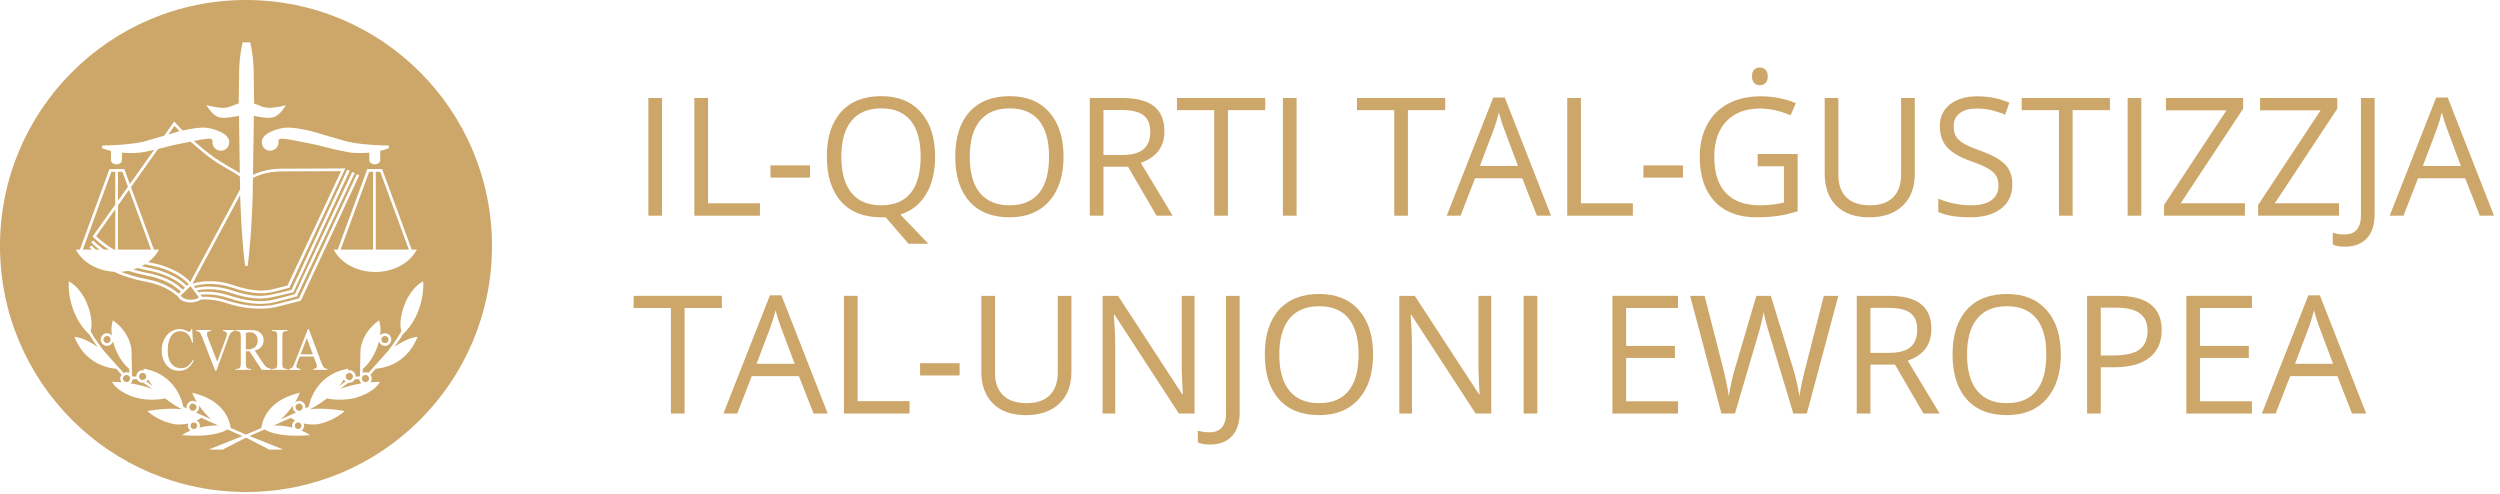 <svg width="395" height="78" viewBox="0 0 395 78" fill="none" xmlns="http://www.w3.org/2000/svg">
<path d="M59.373 39.435V27.141H60.079L64.597 39.435H59.373Z" fill="#CDA769"/>
<path d="M53.816 39.435H58.945V27.141H58.331L53.816 39.435Z" fill="#CDA769"/>
<path d="M41.68 21.619C41.687 21.611 41.694 21.602 41.702 21.594L41.668 21.645L41.68 21.619Z" fill="#CDA769"/>
<path d="M35.891 21.616L35.906 21.646L35.872 21.594C35.879 21.601 35.885 21.608 35.891 21.616Z" fill="#CDA769"/>
<path d="M27.566 19.886L26.595 21.252C27.305 21.045 27.969 20.85 28.369 20.727C27.991 20.344 27.722 20.058 27.566 19.886Z" fill="#CDA769"/>
<path d="M25.131 39.435H24.318L20.692 29.567L24.969 23.542C25.651 23.384 26.108 23.262 26.484 23.162L26.52 23.152L26.566 23.139C26.834 23.067 27.069 23.003 27.328 22.946C28.143 22.76 29.695 22.461 30.111 22.381C30.851 23.048 31.721 23.793 32.752 24.605C33.919 25.522 35.154 26.232 36.244 26.858C36.877 27.221 37.449 27.557 37.903 27.872C37.909 28.247 37.914 28.6 37.919 28.923C37.925 29.295 37.93 29.629 37.935 29.914L30.07 44.549C29.039 43.492 27.841 42.746 26.107 42.116C25.149 41.769 24.543 41.647 23.843 41.508L23.84 41.507C23.773 41.493 23.703 41.479 23.632 41.464L23.631 41.464L23.627 41.463C23.554 41.448 23.479 41.432 23.405 41.417C24.029 40.947 24.561 40.394 24.94 39.757L25.131 39.435Z" fill="#CDA769"/>
<path d="M18.639 32.459L20.391 29.991L23.862 39.436H18.639V32.459Z" fill="#CDA769"/>
<path d="M25.752 42.918C27.4 43.517 28.544 44.205 29.534 45.167L29.818 44.896C28.822 43.86 27.659 43.135 25.961 42.518C25.033 42.18 24.441 42.062 23.758 41.926L23.609 41.895C23.395 41.852 23.171 41.806 22.926 41.751C22.751 41.861 22.574 41.971 22.386 42.067C22.796 42.166 23.157 42.242 23.484 42.306L23.52 42.313C24.207 42.452 24.81 42.574 25.752 42.918Z" fill="#CDA769"/>
<path d="M21.076 42.588C22.008 42.865 22.646 42.994 23.219 43.109C23.92 43.248 24.524 43.37 25.485 43.717C27.17 44.331 28.134 45.059 28.909 45.761L29.224 45.461C28.282 44.55 27.187 43.893 25.605 43.318C24.676 42.979 24.085 42.861 23.402 42.725C22.934 42.632 22.425 42.529 21.753 42.347C21.531 42.438 21.307 42.517 21.076 42.588Z" fill="#CDA769"/>
<path d="M18.005 39.435H18.212V33.06L15.192 37.313C15.521 37.638 16.531 38.563 18.005 39.435Z" fill="#CDA769"/>
<path d="M14.448 38.792L14.136 39.083C14.156 39.104 14.29 39.241 14.496 39.436H13.082L17.596 27.142H18.212V32.321L14.64 37.354L14.758 37.481C14.815 37.542 15.693 38.47 17.175 39.437H16.425C15.358 38.66 14.726 38.004 14.715 37.992L14.403 38.283C14.443 38.326 14.915 38.814 15.706 39.437H15.142C14.73 39.079 14.478 38.822 14.45 38.794L14.448 38.792Z" fill="#CDA769"/>
<path d="M19.344 27.141H18.639V31.721L20.213 29.505L19.344 27.141Z" fill="#CDA769"/>
<path d="M23.135 43.526C23.819 43.663 24.41 43.782 25.339 44.12C26.939 44.702 27.857 45.391 28.597 46.059L28.245 46.395C27.526 45.814 26.642 45.174 25.261 44.671C24.302 44.323 23.696 44.202 22.994 44.063L22.992 44.063C22.203 43.905 21.307 43.725 19.653 43.159C19.537 43.119 19.427 43.072 19.317 43.027C19.251 42.998 19.184 42.971 19.116 42.944C19.514 42.918 19.906 42.869 20.288 42.792C21.628 43.225 22.424 43.385 23.135 43.526Z" fill="#CDA769"/>
<path d="M30.138 47.362C29.306 47.362 28.729 47.041 28.545 46.697L30.099 45.217L31.445 47.008C31.125 47.225 30.65 47.362 30.138 47.362Z" fill="#CDA769"/>
<path d="M36.818 45.045C40.093 46.144 41.723 45.917 42.337 45.829C42.429 45.817 42.5 45.808 42.559 45.805C42.833 45.79 44.388 45.386 45.428 45.102L53.884 27.037C52.429 27.045 46.394 27.073 44.646 27.081L44.17 27.083C42.153 27.159 40.778 27.683 39.963 28.112L39.919 30.988L39.918 31.01C39.908 31.41 39.767 36.995 39.145 42.011H38.721C38.078 36.831 37.952 31.046 37.951 30.988L37.948 30.793L30.405 44.831C31.137 44.589 33.572 43.958 36.818 45.045Z" fill="#CDA769"/>
<path d="M47.484 55.987H49.433L48.48 53.437L47.484 55.987Z" fill="#CDA769"/>
<path d="M40.305 54.823C40.03 55.085 39.623 55.213 39.082 55.213C39.066 55.213 39.046 55.213 39.023 55.213L38.986 55.212C38.946 55.21 38.901 55.208 38.849 55.208V52.597C39.124 52.528 39.342 52.497 39.504 52.497C39.87 52.497 40.163 52.619 40.384 52.865C40.605 53.113 40.716 53.432 40.716 53.827C40.716 54.23 40.579 54.563 40.305 54.823Z" fill="#CDA769"/>
<path d="M57.17 59.807C57.17 59.494 57.428 59.237 57.742 59.237C57.894 59.237 58.038 59.297 58.144 59.405C58.252 59.512 58.313 59.657 58.313 59.807C58.313 60.122 58.057 60.378 57.742 60.378C57.428 60.378 57.17 60.122 57.17 59.807Z" fill="#CDA769"/>
<path d="M16.508 53.245C16.617 53.14 16.76 53.079 16.911 53.079C17.063 53.079 17.208 53.14 17.315 53.245C17.423 53.353 17.483 53.497 17.483 53.649C17.483 53.965 17.226 54.221 16.911 54.221C16.76 54.221 16.617 54.161 16.508 54.053C16.401 53.946 16.34 53.801 16.34 53.649C16.34 53.497 16.401 53.353 16.508 53.245Z" fill="#CDA769"/>
<path d="M55.196 60.054C55.511 60.054 55.767 59.797 55.767 59.484C55.767 59.168 55.511 58.912 55.196 58.912C55.043 58.912 54.9 58.972 54.792 59.081C54.74 59.133 54.7 59.193 54.671 59.26C54.67 59.265 54.668 59.268 54.667 59.272C54.64 59.339 54.625 59.411 54.625 59.485C54.625 59.797 54.881 60.054 55.196 60.054Z" fill="#CDA769"/>
<path d="M46.858 63.932C46.965 63.826 47.108 63.767 47.262 63.767C47.576 63.767 47.832 64.024 47.832 64.337C47.832 64.568 47.692 64.767 47.492 64.857C47.487 64.859 47.481 64.862 47.475 64.865C47.409 64.892 47.338 64.908 47.262 64.908C46.947 64.908 46.691 64.651 46.691 64.338C46.691 64.185 46.75 64.041 46.858 63.932Z" fill="#CDA769"/>
<path d="M46.741 65.194C46.746 65.192 46.751 65.19 46.755 65.187C46.758 65.186 46.761 65.184 46.764 65.183C46.471 65.01 46.264 64.704 46.264 64.338C46.264 64.221 46.291 64.108 46.33 64C45.695 64.945 44.98 65.702 44.363 66.253C44.855 66.034 45.328 65.824 45.769 65.627L46.352 65.367C46.461 65.312 46.593 65.253 46.741 65.194Z" fill="#CDA769"/>
<path d="M53.594 61.005C53.858 60.671 54.104 60.317 54.322 59.938C54.393 60.071 54.49 60.18 54.609 60.268L53.594 61.005Z" fill="#CDA769"/>
<path d="M61.393 53.65C61.393 53.966 61.136 54.222 60.821 54.222C60.507 54.222 60.25 53.966 60.25 53.65C60.25 53.498 60.31 53.354 60.418 53.246C60.525 53.141 60.668 53.08 60.821 53.08C61.136 53.08 61.393 53.337 61.393 53.65Z" fill="#CDA769"/>
<path d="M31.084 66.443C31.379 66.606 31.586 66.908 31.586 67.266C31.586 67.371 31.557 67.467 31.526 67.563C32.331 67.358 33.324 67.208 34.491 67.218C33.55 66.802 32.614 66.385 31.785 66.015C31.555 66.182 31.321 66.325 31.084 66.443Z" fill="#CDA769"/>
<path d="M47.626 67.266C47.626 67.556 47.391 67.791 47.101 67.791C46.811 67.791 46.576 67.556 46.576 67.266C46.576 66.976 46.811 66.741 47.101 66.741C47.391 66.741 47.626 66.976 47.626 67.266Z" fill="#CDA769"/>
<path d="M30.634 66.741C30.342 66.741 30.107 66.977 30.107 67.266C30.107 67.555 30.342 67.791 30.634 67.791C30.922 67.791 31.158 67.555 31.158 67.266C31.158 66.977 30.922 66.741 30.634 66.741Z" fill="#CDA769"/>
<path d="M21.832 60.188C22.021 60.376 22.27 60.48 22.537 60.48C22.563 60.48 22.586 60.473 22.61 60.467C22.625 60.462 22.64 60.458 22.657 60.455L24.017 61.445C22.809 60.995 21.613 60.729 20.61 60.57C20.808 60.41 20.936 60.182 20.967 59.917H21.651C21.699 60.015 21.753 60.109 21.832 60.188Z" fill="#CDA769"/>
<path d="M46.65 66.444C46.412 66.325 46.177 66.182 45.948 66.015C45.12 66.385 44.184 66.802 43.243 67.218C44.409 67.207 45.403 67.36 46.208 67.563C46.177 67.469 46.148 67.372 46.148 67.266C46.147 66.908 46.355 66.606 46.65 66.444Z" fill="#CDA769"/>
<path d="M56.082 59.918C55.92 60.247 55.587 60.48 55.196 60.48L55.187 60.48C55.184 60.48 55.18 60.479 55.176 60.479C55.171 60.478 55.166 60.477 55.16 60.476C55.154 60.475 55.147 60.473 55.141 60.472L55.126 60.468C55.109 60.463 55.093 60.459 55.076 60.457L53.717 61.447C54.924 60.997 56.12 60.73 57.123 60.572C56.925 60.412 56.797 60.183 56.766 59.919L56.082 59.918Z" fill="#CDA769"/>
<path d="M24.139 61.007L23.123 60.268C23.242 60.18 23.341 60.071 23.41 59.938C23.629 60.317 23.876 60.672 24.139 61.007Z" fill="#CDA769"/>
<path d="M19.99 59.237C19.837 59.237 19.695 59.297 19.587 59.405C19.479 59.512 19.419 59.657 19.419 59.807C19.419 60.122 19.676 60.378 19.99 60.378C20.305 60.378 20.561 60.122 20.561 59.807C20.561 59.494 20.305 59.237 19.99 59.237Z" fill="#CDA769"/>
<path d="M23.108 59.484C23.108 59.797 22.85 60.054 22.537 60.054C22.384 60.054 22.241 59.995 22.133 59.885C22.026 59.777 21.966 59.634 21.966 59.483C21.966 59.331 22.026 59.185 22.133 59.08C22.241 58.971 22.384 58.911 22.537 58.911C22.689 58.911 22.833 58.971 22.941 59.08C22.993 59.132 23.033 59.193 23.061 59.259C23.062 59.261 23.063 59.263 23.064 59.266L23.066 59.273C23.093 59.339 23.108 59.411 23.108 59.484Z" fill="#CDA769"/>
<path d="M30.261 64.868C30.327 64.893 30.398 64.909 30.471 64.909C30.785 64.909 31.043 64.652 31.043 64.339C31.043 64.186 30.983 64.042 30.874 63.933C30.767 63.827 30.625 63.768 30.471 63.768C30.319 63.768 30.176 63.827 30.068 63.933C29.96 64.042 29.9 64.186 29.9 64.339C29.9 64.49 29.96 64.633 30.068 64.741C30.12 64.794 30.18 64.832 30.245 64.86C30.248 64.861 30.251 64.863 30.255 64.865L30.261 64.868Z" fill="#CDA769"/>
<path d="M31.376 65.365C31.269 65.311 31.138 65.253 30.993 65.195C30.984 65.19 30.977 65.187 30.968 65.184C31.262 65.009 31.468 64.705 31.468 64.339C31.468 64.222 31.44 64.11 31.402 64.003C32.037 64.946 32.752 65.704 33.367 66.254C32.943 66.064 32.532 65.881 32.144 65.708C31.876 65.588 31.619 65.474 31.376 65.365Z" fill="#CDA769"/>
<path fill-rule="evenodd" clip-rule="evenodd" d="M0 38.868C0 17.402 17.401 0 38.867 0C60.333 0 77.734 17.402 77.734 38.868C77.734 60.334 60.333 77.735 38.867 77.735C17.401 77.735 0 60.334 0 38.868ZM65.865 39.435H65.051L60.427 26.853L60.375 26.713H58.031L57.979 26.853L53.36 39.435H52.719L52.911 39.757C54.075 41.713 56.58 42.975 59.292 42.975C62.005 42.975 64.511 41.713 65.673 39.757L65.865 39.435ZM54.027 22.13C53.988 22.12 50.404 21.092 49.204 20.724C49.121 20.703 47.16 20.223 45.69 20.163C44.195 20.1 42.256 20.876 41.717 21.555L41.702 21.573L41.691 21.594L41.68 21.619C41.471 21.859 41.357 22.166 41.357 22.486C41.357 23.215 41.95 23.81 42.682 23.81C43.413 23.81 44.006 23.215 44.006 22.486V22.429L43.998 22.414C43.989 22.36 43.966 22.171 44.083 22.046C44.201 21.919 44.449 21.878 44.802 21.928C44.802 21.928 44.819 21.931 44.821 21.931H44.838C44.847 21.931 45.385 21.93 47.354 22.36L47.409 22.37L47.41 22.371C47.736 22.433 49.397 22.753 50.249 22.945C50.494 22.999 50.717 23.06 50.967 23.128L51.055 23.152L51.066 23.155C51.783 23.348 52.772 23.613 55.141 24.074C55.23 24.088 56.612 24.281 58.351 24.118V25.338H58.358C58.371 25.683 58.746 25.962 59.216 25.962C59.689 25.962 60.07 25.677 60.074 25.327H60.077V23.838C60.548 23.725 61.022 23.585 61.485 23.397L61.407 22.986C61.355 22.986 56.308 22.961 54.027 22.13ZM12.626 39.435H12.361V39.437H11.985L12.177 39.759C13.265 41.588 15.53 42.797 18.039 42.947C18.502 43.169 18.987 43.381 19.514 43.562C21.187 44.137 22.096 44.319 22.896 44.479L22.91 44.482C23.594 44.618 24.185 44.736 25.114 45.074C26.519 45.585 27.366 46.224 28.112 46.835C28.358 47.393 29.17 47.789 30.138 47.789C30.767 47.789 31.341 47.613 31.735 47.323C33.084 47.248 34.458 47.439 35.82 47.898C38.103 48.661 40.413 48.923 42.686 48.675L42.688 48.675C42.771 48.665 42.837 48.657 42.875 48.655C43.263 48.634 46.516 47.774 47.307 47.565L47.441 47.53L47.539 47.504L47.58 47.413L56.764 27.691L56.378 27.511L47.236 47.142C45.588 47.581 43.128 48.212 42.851 48.229C42.803 48.232 42.734 48.239 42.64 48.249C41.815 48.341 39.308 48.614 35.957 47.491C34.604 47.038 33.24 46.842 31.896 46.895L31.653 46.571C32.746 46.462 34.298 46.487 36.137 47.104C39.569 48.254 41.704 48.015 42.406 47.936L42.484 47.928C42.524 47.923 42.556 47.92 42.579 47.918C42.998 47.894 46.421 46.962 46.81 46.856L46.905 46.83L46.947 46.74L56.044 27.348L55.658 27.168L46.601 46.47C45.091 46.882 42.833 47.476 42.556 47.491C42.524 47.492 42.485 47.497 42.438 47.502C42.414 47.505 42.388 47.508 42.359 47.511C41.68 47.588 39.615 47.818 36.272 46.698C34.221 46.012 32.493 46.025 31.351 46.17L31.13 45.878C32.222 45.656 34.145 45.497 36.5 46.287C39.871 47.418 41.573 47.18 42.214 47.09L42.273 47.083C42.327 47.076 42.371 47.07 42.4 47.068C42.816 47.046 45.911 46.286 46.261 46.2L46.363 46.175L46.405 46.082L55.259 26.977L54.872 26.797L46.06 45.81C44.694 46.146 42.656 46.627 42.377 46.642C42.319 46.646 42.246 46.655 42.155 46.667C41.542 46.755 39.912 46.982 36.636 45.883C34.04 45.013 31.941 45.254 30.847 45.501L30.629 45.212C31.398 44.975 33.697 44.449 36.68 45.45C40.05 46.58 41.754 46.343 42.395 46.254C42.423 46.251 42.449 46.247 42.472 46.244C42.518 46.238 42.556 46.233 42.582 46.231C43 46.208 45.366 45.562 45.635 45.488L45.729 45.463L45.771 45.373L54.555 26.609L54.219 26.611L44.16 26.656C42.227 26.729 40.854 27.197 39.97 27.629L40.113 18.311C40.219 18.327 40.296 18.343 40.373 18.36C40.489 18.387 40.62 18.417 40.865 18.451L41.112 18.487C41.846 18.597 42.761 18.733 43.44 18.434C44.168 18.114 44.823 17.155 44.88 17.072L44.883 17.067L45.189 16.607L44.653 16.741C43.881 16.934 42.964 17.018 42.908 17.023L42.905 17.023C42.019 17.133 41.181 16.76 41.168 16.754C40.766 16.582 40.429 16.456 40.144 16.36L40.148 16.026C40.148 15.316 40.097 12.336 40.079 11.238L40.079 11.235C40.075 10.989 40.072 10.838 40.072 10.83C39.995 8.581 39.587 6.925 39.569 6.852L39.529 6.69H38.34L38.3 6.852L38.297 6.862C38.26 7.021 37.873 8.646 37.797 10.827C37.797 10.836 37.794 10.995 37.79 11.254L37.79 11.262C37.771 12.381 37.722 15.321 37.722 16.025C37.722 16.025 37.724 16.139 37.727 16.334C37.425 16.431 37.063 16.563 36.623 16.753L36.619 16.755C36.555 16.782 35.742 17.129 34.89 17.023C34.873 17.022 33.926 16.939 33.133 16.741L32.598 16.607L32.903 17.067L32.91 17.076C32.987 17.188 33.632 18.119 34.348 18.434C35.026 18.733 35.94 18.597 36.675 18.487L36.921 18.451C37.167 18.417 37.299 18.387 37.415 18.36L37.42 18.359C37.514 18.339 37.607 18.32 37.756 18.299L37.779 19.787C37.815 22.105 37.86 25.059 37.895 27.353C37.478 27.082 37 26.801 36.457 26.489C35.38 25.87 34.159 25.168 33.016 24.269C32.102 23.552 31.311 22.881 30.629 22.276C32.26 21.936 32.732 21.933 32.737 21.933H32.754C32.756 21.933 32.772 21.931 32.772 21.931C33.124 21.879 33.372 21.92 33.49 22.046C33.607 22.171 33.584 22.363 33.575 22.416L33.566 22.431V22.486C33.566 23.216 34.161 23.81 34.892 23.81C35.623 23.81 36.216 23.216 36.216 22.486C36.216 22.166 36.1 21.858 35.891 21.616L35.881 21.595L35.872 21.574L35.856 21.556C35.317 20.877 33.378 20.101 31.885 20.163C30.835 20.207 29.546 20.462 28.858 20.613C28.117 19.875 27.717 19.416 27.709 19.406L27.53 19.198C27.53 19.197 27.372 19.42 27.372 19.42L25.935 21.443C24.721 21.795 23.571 22.125 23.55 22.13C21.268 22.962 16.223 22.987 16.172 22.987L16.094 23.399C16.569 23.59 17.057 23.735 17.54 23.846V25.326H17.544C17.55 25.676 17.931 25.961 18.405 25.961C18.878 25.961 19.26 25.676 19.265 25.326H19.266V24.122C20.986 24.278 22.348 24.087 22.436 24.074C23.211 23.924 23.827 23.796 24.345 23.682L20.512 29.081L19.693 26.853L19.642 26.713H17.297L17.245 26.853L12.626 39.435ZM49.562 56.331L49.899 57.237C50.011 57.536 50.066 57.754 50.066 57.889C50.066 57.992 50.027 58.079 49.948 58.151C49.869 58.223 49.717 58.266 49.492 58.278V58.444H51.724V58.278C51.494 58.263 51.313 58.192 51.185 58.065C51.056 57.938 50.912 57.664 50.753 57.24L48.792 51.995H48.641L46.62 57.176C46.448 57.638 46.291 57.945 46.149 58.093C46.08 58.17 45.926 58.232 45.69 58.279V58.445H47.474V58.279C47.201 58.256 47.024 58.209 46.942 58.136C46.86 58.063 46.819 57.978 46.819 57.881C46.819 57.759 46.867 57.575 46.961 57.329L47.35 56.331H49.562ZM44.838 58.167C44.75 58.111 44.69 58.044 44.664 57.968C44.627 57.864 44.608 57.651 44.609 57.333V53.254C44.609 52.875 44.644 52.634 44.713 52.534C44.818 52.383 44.986 52.306 45.215 52.306H45.42V52.139H42.997V52.306H43.197C43.332 52.306 43.459 52.344 43.583 52.418C43.668 52.474 43.726 52.541 43.754 52.618C43.79 52.721 43.808 52.932 43.808 53.253V57.332C43.808 57.711 43.775 57.949 43.708 58.049C43.601 58.202 43.431 58.278 43.197 58.278H42.997V58.444H45.42V58.278H45.215C45.083 58.278 44.957 58.241 44.838 58.167ZM39.438 58.278C39.228 58.278 39.069 58.212 38.964 58.073C38.886 57.977 38.849 57.731 38.848 57.332V55.497C38.892 55.5 38.933 55.503 38.975 55.504L38.997 55.505L39.038 55.507C39.056 55.508 39.073 55.508 39.089 55.508C39.176 55.508 39.29 55.504 39.427 55.497L41.351 58.443H42.866V58.277C42.558 58.24 42.307 58.152 42.115 58.015C41.924 57.877 41.694 57.598 41.428 57.179L40.258 55.379C40.732 55.261 41.083 55.06 41.31 54.774C41.538 54.489 41.65 54.151 41.65 53.764C41.65 53.4 41.551 53.089 41.351 52.824C41.152 52.563 40.91 52.384 40.625 52.287C40.341 52.189 39.896 52.139 39.297 52.139H37.235V52.306H37.447C37.661 52.306 37.822 52.374 37.931 52.51C38.008 52.607 38.046 52.855 38.046 53.253V57.332C38.046 57.694 38.018 57.921 37.96 58.018C37.857 58.192 37.687 58.278 37.447 58.278H37.235V58.444H39.66V58.278H39.438ZM34.324 57.156L32.884 53.457C32.756 53.129 32.692 52.886 32.692 52.729C32.692 52.617 32.732 52.525 32.81 52.454C32.887 52.383 33.057 52.333 33.317 52.305V52.138H30.996V52.305C31.168 52.321 31.306 52.355 31.407 52.411C31.509 52.465 31.594 52.54 31.663 52.637C31.708 52.699 31.784 52.871 31.892 53.15L34.01 58.588H34.177L36.146 53.219C36.259 52.906 36.389 52.672 36.537 52.52C36.64 52.418 36.792 52.347 36.992 52.306V52.139H35.26V52.306C35.278 52.31 35.294 52.313 35.307 52.315L35.31 52.316L35.319 52.318L35.331 52.32C35.522 52.354 35.658 52.414 35.739 52.497C35.82 52.578 35.859 52.663 35.859 52.755C35.859 52.893 35.793 53.143 35.665 53.501L34.324 57.156ZM27.484 57.845C27.156 57.62 26.911 57.3 26.747 56.882C26.584 56.464 26.502 55.968 26.502 55.396C26.502 54.707 26.588 54.128 26.761 53.662C26.933 53.197 27.17 52.859 27.472 52.647C27.773 52.435 28.11 52.326 28.483 52.326C28.928 52.326 29.309 52.47 29.627 52.754C29.945 53.036 30.189 53.498 30.361 54.141H30.495L30.361 51.995H30.206C30.174 52.144 30.124 52.259 30.051 52.341C29.998 52.4 29.932 52.429 29.857 52.429C29.807 52.429 29.724 52.395 29.608 52.327C29.212 52.107 28.812 51.995 28.406 51.995C27.884 51.995 27.402 52.14 26.962 52.431C26.521 52.72 26.174 53.131 25.923 53.656C25.672 54.184 25.546 54.762 25.546 55.391C25.546 56.173 25.738 56.851 26.121 57.428C26.634 58.202 27.358 58.589 28.293 58.589C28.812 58.589 29.259 58.458 29.637 58.196C30.014 57.934 30.345 57.52 30.628 56.954L30.499 56.865C30.164 57.388 29.855 57.739 29.576 57.914C29.295 58.091 28.973 58.179 28.607 58.179C28.188 58.179 27.813 58.066 27.484 57.845ZM66.879 44.797L66.856 44.442L66.553 44.632C65.783 45.112 65.084 45.9 64.411 47.042C62.881 50.099 63.285 51.899 63.415 52.314C62.929 53.348 61.362 55.392 61.291 55.484L61.289 55.487C61.291 55.486 61.219 55.565 61.097 55.7L61.092 55.707L61.09 55.708C60.879 55.943 60.523 56.34 60.131 56.777C60.03 56.886 59.929 56.999 59.828 57.115C59.042 57.991 58.231 58.894 58.196 58.932C58.056 58.86 57.905 58.811 57.743 58.811C57.584 58.811 57.439 58.855 57.306 58.921L57.31 58.727C57.313 58.591 57.316 58.441 57.32 58.281C58.421 57.402 59.435 55.697 59.882 53.939C60.009 54.345 60.375 54.646 60.821 54.646C61.371 54.646 61.819 54.199 61.819 53.648C61.819 53.098 61.371 52.651 60.821 52.651C60.554 52.651 60.303 52.755 60.115 52.943C60.099 52.958 60.089 52.977 60.078 52.996C60.071 53.009 60.064 53.022 60.055 53.034C60.154 52.293 60.146 51.567 59.977 50.916L59.897 50.606L59.642 50.798C57.023 52.769 56.951 55.385 56.951 55.409C56.951 55.573 56.91 57.489 56.886 58.601L56.886 58.605C56.878 58.971 56.872 59.25 56.87 59.348C56.845 59.394 56.825 59.44 56.809 59.489H56.191C56.191 59.487 56.193 59.484 56.193 59.481C56.193 58.929 55.746 58.483 55.196 58.483C55.134 58.483 55.075 58.499 55.016 58.514C54.998 58.52 54.979 58.525 54.96 58.529L55.061 58.234L54.695 58.311C49.896 59.311 48.904 63.568 48.773 64.273C48.59 64.365 48.473 64.418 48.466 64.421L48.22 64.53C48.221 64.523 48.223 64.516 48.225 64.509L48.23 64.489L48.235 64.47C48.247 64.427 48.259 64.383 48.259 64.336C48.259 63.784 47.813 63.337 47.263 63.337C47.013 63.337 46.783 63.434 46.6 63.601C46.818 63.241 47.022 62.86 47.197 62.451L47.367 62.052L46.947 62.16C41.985 63.44 41.369 66.907 41.294 67.611C40.351 68.027 39.502 68.397 38.867 68.67C38.231 68.396 37.382 68.027 36.439 67.61C36.365 66.905 35.748 63.44 30.787 62.16L30.366 62.052L30.536 62.451C30.71 62.858 30.914 63.239 31.133 63.6C30.949 63.434 30.718 63.337 30.471 63.337C30.206 63.337 29.954 63.441 29.766 63.629C29.578 63.817 29.475 64.068 29.475 64.336C29.475 64.382 29.486 64.424 29.498 64.467C29.503 64.488 29.509 64.509 29.513 64.53L29.373 64.468L29.372 64.468C29.312 64.441 29.275 64.424 29.271 64.422C29.263 64.419 29.146 64.366 28.961 64.273C28.829 63.567 27.836 59.309 23.039 58.311L22.672 58.234L22.773 58.529C22.755 58.525 22.737 58.52 22.72 58.515C22.66 58.499 22.6 58.483 22.538 58.483C22.271 58.483 22.021 58.586 21.833 58.774C21.644 58.963 21.541 59.212 21.541 59.481C21.541 59.483 21.542 59.487 21.542 59.489H20.925C20.908 59.438 20.888 59.393 20.863 59.347C20.861 59.24 20.854 58.928 20.845 58.522L20.845 58.513C20.821 57.391 20.782 55.569 20.782 55.409C20.782 55.385 20.709 52.77 18.092 50.798L17.837 50.606L17.756 50.916C17.588 51.568 17.579 52.295 17.68 53.035C17.669 53.022 17.661 53.008 17.653 52.993C17.643 52.976 17.633 52.958 17.618 52.943C17.43 52.755 17.179 52.651 16.912 52.651C16.646 52.651 16.395 52.755 16.208 52.943C16.019 53.131 15.914 53.383 15.914 53.648C15.914 53.915 16.019 54.165 16.208 54.353C16.395 54.544 16.646 54.646 16.912 54.646C17.359 54.646 17.724 54.345 17.852 53.941C18.298 55.699 19.313 57.402 20.414 58.282L20.417 58.443C20.421 58.62 20.424 58.781 20.428 58.921C20.294 58.855 20.149 58.811 19.991 58.811C19.828 58.811 19.677 58.86 19.537 58.934L17.931 57.143C17.814 57.01 17.698 56.879 17.583 56.754L16.435 55.476C16.427 55.466 14.814 53.368 14.318 52.315C14.448 51.902 14.854 50.104 13.331 47.054C12.65 45.9 11.948 45.111 11.181 44.631L10.877 44.442L10.855 44.797C10.852 44.844 10.592 49.464 14.086 52.84L14.1 52.824C14.442 53.441 14.978 54.214 15.413 54.816C13.563 53.486 12.211 53.285 12.129 53.273L11.755 53.224L11.906 53.57C13.778 57.875 17.763 58.227 18.357 58.255C18.815 58.767 19.167 59.158 19.213 59.209C19.08 59.383 18.994 59.586 18.994 59.807C18.994 60.032 19.082 60.229 19.208 60.397C18.563 60.34 18.144 60.336 18.09 60.336L17.695 60.334L17.909 60.664C17.946 60.723 18.85 62.076 21.472 62.831C23.218 63.334 25.366 63.146 26.069 62.94C26.121 62.979 26.156 63.008 26.163 63.019L26.172 63.012C27.257 63.864 28.28 64.417 28.78 64.663C27.547 64.517 25.9 64.517 23.738 64.87L23.279 64.946L23.637 65.246C23.707 65.305 25.391 66.698 27.685 67.035C27.746 67.044 28.647 67.157 29.753 66.913C29.709 67.024 29.682 67.141 29.682 67.265C29.682 67.587 29.851 67.856 30.095 68.029C29.635 68.222 29.35 68.382 29.318 68.402L28.737 68.757L29.417 68.798C34.001 69.072 35.684 68.014 35.917 67.848C36.812 68.244 37.651 68.611 38.317 68.899L32.973 71.026L35.167 71.043L38.867 69.151L42.566 71.043L44.76 71.026L39.416 68.899C40.083 68.611 40.921 68.244 41.817 67.848C42.049 68.014 43.732 69.071 48.316 68.798L48.997 68.757L48.416 68.402C48.383 68.383 48.099 68.222 47.639 68.029C47.883 67.856 48.053 67.586 48.053 67.265C48.053 67.141 48.025 67.023 47.982 66.913C49.086 67.157 49.985 67.044 50.045 67.035C52.341 66.698 54.027 65.305 54.097 65.246L54.454 64.946L53.995 64.87C51.833 64.517 50.186 64.517 48.953 64.663C49.453 64.419 50.476 63.866 51.562 63.014L51.57 63.019C51.577 63.008 51.613 62.979 51.665 62.94C52.366 63.146 54.515 63.334 56.263 62.831C58.854 62.086 59.784 60.725 59.823 60.666L60.044 60.334L59.644 60.336C59.59 60.336 59.17 60.34 58.525 60.397C58.651 60.229 58.74 60.032 58.74 59.807C58.74 59.586 58.654 59.383 58.521 59.209L59.376 58.255C59.97 58.228 63.955 57.875 65.829 53.57L65.979 53.224L65.605 53.273C65.522 53.285 64.169 53.486 62.319 54.817C62.757 54.215 63.292 53.441 63.633 52.826L63.646 52.84C67.141 49.464 66.882 44.844 66.879 44.797Z" fill="#CDA769"/>
<path d="M278.063 13.474C278.402 13.474 278.695 13.357 278.941 13.124C279.186 12.891 279.309 12.537 279.309 12.062C279.309 11.587 279.186 11.235 278.941 11.006C278.695 10.777 278.402 10.663 278.063 10.663C277.707 10.663 277.41 10.775 277.172 11C276.935 11.224 276.816 11.579 276.816 12.062C276.816 12.537 276.935 12.891 277.172 13.124C277.409 13.357 277.707 13.474 278.063 13.474Z" fill="#CDA769"/>
<path d="M265.903 26.129H259.658V28.063H265.903V26.129Z" fill="#CDA769"/>
<path d="M281.027 34.091C280.01 34.252 278.831 34.332 277.491 34.332C274.675 34.332 272.483 33.496 270.916 31.821C269.346 30.146 268.562 27.799 268.562 24.781C268.562 22.847 268.95 21.154 269.726 19.699C270.503 18.245 271.619 17.134 273.078 16.367C274.536 15.599 276.245 15.215 278.204 15.215C280.188 15.215 282.037 15.58 283.75 16.309L282.91 18.217C281.231 17.504 279.616 17.149 278.064 17.149C275.799 17.149 274.031 17.823 272.759 19.171C271.488 20.519 270.852 22.389 270.852 24.781C270.852 27.29 271.464 29.194 272.69 30.492C273.914 31.79 275.714 32.438 278.089 32.438C279.379 32.438 280.637 32.29 281.866 31.993V26.269H277.707V24.335H284.029V33.379C283.046 33.693 282.046 33.93 281.027 34.091Z" fill="#CDA769"/>
<path d="M295.335 34.333C297.574 34.333 299.334 33.727 300.614 32.514C301.894 31.301 302.535 29.635 302.535 27.515V15.482H300.372V27.591C300.372 29.152 299.948 30.35 299.101 31.185C298.252 32.02 297.044 32.438 295.476 32.438C293.83 32.438 292.584 32.022 291.736 31.191C290.888 30.36 290.465 29.169 290.465 27.617V15.482H288.303V27.464C288.303 29.601 288.915 31.28 290.141 32.502C291.365 33.723 293.097 34.333 295.335 34.333Z" fill="#CDA769"/>
<path d="M317.951 29.131C317.951 30.768 317.358 32.044 316.17 32.96C314.983 33.876 313.373 34.333 311.339 34.333C309.134 34.333 307.438 34.05 306.251 33.482V31.396C307.014 31.718 307.845 31.972 308.744 32.158C309.643 32.345 310.533 32.439 311.415 32.439C312.857 32.439 313.942 32.165 314.671 31.618C315.401 31.071 315.765 30.31 315.765 29.335C315.765 28.691 315.636 28.162 315.377 27.751C315.118 27.34 314.685 26.96 314.08 26.612C313.473 26.265 312.55 25.871 311.313 25.43C309.583 24.811 308.347 24.077 307.605 23.23C306.863 22.381 306.492 21.275 306.492 19.909C306.492 18.477 307.03 17.336 308.107 16.487C309.184 15.64 310.609 15.216 312.381 15.216C314.23 15.216 315.93 15.555 317.482 16.234L316.806 18.116C315.272 17.472 313.779 17.15 312.33 17.15C311.184 17.15 310.29 17.396 309.645 17.887C309 18.379 308.678 19.062 308.678 19.935C308.678 20.579 308.797 21.108 309.034 21.519C309.271 21.93 309.672 22.307 310.236 22.651C310.8 22.994 311.663 23.373 312.825 23.789C314.775 24.485 316.117 25.231 316.85 26.027C317.584 26.824 317.951 27.86 317.951 29.131Z" fill="#CDA769"/>
<path d="M333.368 15.482H319.426V17.403H325.316V34.079H327.478V17.403H333.368V15.482Z" fill="#CDA769"/>
<path d="M336.166 15.482H338.328V34.079H336.166V15.482Z" fill="#CDA769"/>
<path d="M354.698 32.12H344.547L354.418 17.175V15.482H342.22V17.429H351.785L341.915 32.388V34.079H354.698V32.12Z" fill="#CDA769"/>
<path d="M359.417 32.12H369.567V34.079H356.784V32.388L366.654 17.429H357.088V15.482H369.288V17.175L359.417 32.12Z" fill="#CDA769"/>
<path d="M373.027 34.079C373.027 35.037 372.808 35.77 372.372 36.279C371.935 36.788 371.297 37.042 370.458 37.042C369.805 37.042 369.178 36.957 368.575 36.788V38.632C369.033 38.861 369.661 38.976 370.458 38.976C371.984 38.976 373.154 38.533 373.969 37.647C374.782 36.76 375.19 35.511 375.19 33.901V15.482H373.028L373.027 34.079Z" fill="#CDA769"/>
<path fill-rule="evenodd" clip-rule="evenodd" d="M384.92 15.406H386.739L394.052 34.079H391.814L389.499 28.164H382.046L379.756 34.079H377.568L384.92 15.406ZM384.996 20.456L382.808 26.219H388.824L386.662 20.456C386.382 19.728 386.094 18.833 385.797 17.773C385.61 18.587 385.344 19.482 384.996 20.456Z" fill="#CDA769"/>
<path fill-rule="evenodd" clip-rule="evenodd" d="M202.078 48.949C203.57 47.283 205.691 46.45 208.437 46.45C211.108 46.45 213.194 47.298 214.695 48.995C216.196 50.691 216.947 53.031 216.947 56.016C216.947 58.992 216.194 61.332 214.689 63.037C213.183 64.741 211.092 65.593 208.412 65.593C205.673 65.593 203.559 64.756 202.071 63.081C200.583 61.406 199.839 59.043 199.839 55.99C199.839 52.963 200.585 50.616 202.078 48.949ZM208.412 63.698C210.473 63.698 212.028 63.05 213.08 61.752C214.131 60.454 214.657 58.542 214.656 56.015C214.656 53.513 214.133 51.616 213.086 50.323C212.039 49.03 210.489 48.384 208.437 48.384C206.377 48.384 204.81 49.034 203.737 50.336C202.665 51.638 202.129 53.532 202.129 56.016C202.129 58.534 202.665 60.444 203.737 61.745C204.81 63.047 206.368 63.698 208.412 63.698Z" fill="#CDA769"/>
<path fill-rule="evenodd" clip-rule="evenodd" d="M114.297 65.339L121.649 46.666H123.468L130.782 65.339H128.543L126.228 59.424H118.775L116.485 65.339H114.297ZM121.725 51.715L119.538 57.478H125.554L123.392 51.715C123.112 50.986 122.824 50.092 122.527 49.031C122.34 49.846 122.073 50.74 121.725 51.715Z" fill="#CDA769"/>
<path d="M106.003 48.663H100.114V46.742H114.056V48.663H108.167V65.339H106.003V48.663Z" fill="#CDA769"/>
<path d="M135.502 46.742H133.339V65.339H143.706V63.38H135.502V46.742Z" fill="#CDA769"/>
<path d="M145.372 57.389H151.618V59.324H145.372V57.389Z" fill="#CDA769"/>
<path d="M167.122 58.851C167.122 60.412 166.698 61.61 165.851 62.445C165.003 63.28 163.794 63.698 162.226 63.698C160.58 63.698 159.334 63.282 158.486 62.451C157.638 61.62 157.214 60.43 157.214 58.877V46.742H155.052V58.724C155.052 60.861 155.664 62.539 156.89 63.762C158.115 64.982 159.847 65.592 162.086 65.592C164.325 65.592 166.084 64.987 167.364 63.774C168.645 62.561 169.286 60.895 169.286 58.775V46.742H167.122V58.851Z" fill="#CDA769"/>
<path d="M186.775 60.079C186.715 58.837 186.694 57.948 186.712 57.414V46.742H188.734V65.339H186.266L176.103 49.732H176.002C176.136 51.564 176.205 53.243 176.205 54.769V65.339H174.208V46.742H176.65L186.788 62.286H186.889C186.872 62.058 186.834 61.321 186.775 60.079Z" fill="#CDA769"/>
<path d="M193.708 65.339C193.708 66.297 193.489 67.03 193.053 67.539C192.617 68.048 191.978 68.303 191.139 68.303C190.486 68.303 189.859 68.218 189.256 68.048V69.893C189.714 70.122 190.342 70.237 191.139 70.237C192.665 70.237 193.835 69.794 194.65 68.908C195.463 68.021 195.87 66.772 195.87 65.162V46.742H193.709L193.708 65.339Z" fill="#CDA769"/>
<path d="M233.597 57.414C233.579 57.948 233.601 58.837 233.66 60.079C233.719 61.321 233.757 62.058 233.774 62.286H233.672L223.534 46.742H221.092V65.339H223.089V54.769C223.089 53.243 223.021 51.564 222.886 49.732H222.988L233.151 65.339H235.619V46.742H233.597V57.414Z" fill="#CDA769"/>
<path d="M240.733 46.742H242.895V65.339H240.733V46.742Z" fill="#CDA769"/>
<path fill-rule="evenodd" clip-rule="evenodd" d="M317.101 46.45C314.354 46.45 312.234 47.283 310.742 48.949C309.249 50.616 308.503 52.963 308.503 55.99C308.503 59.043 309.247 61.406 310.735 63.081C312.223 64.756 314.337 65.593 317.076 65.593C319.756 65.593 321.847 64.741 323.353 63.037C324.857 61.332 325.611 58.992 325.611 56.016C325.611 53.031 324.86 50.691 323.359 48.995C321.857 47.298 319.771 46.45 317.101 46.45ZM321.744 61.752C320.692 63.05 319.137 63.698 317.076 63.698C315.032 63.698 313.474 63.047 312.401 61.745C311.329 60.444 310.793 58.534 310.793 56.016C310.793 53.532 311.329 51.638 312.401 50.336C313.474 49.034 315.041 48.384 317.101 48.384C319.153 48.384 320.703 49.03 321.75 50.323C322.797 51.616 323.32 53.513 323.32 56.015C323.321 58.542 322.795 60.454 321.744 61.752Z" fill="#CDA769"/>
<path d="M254.762 65.339H265.128V63.405H256.924V56.562H264.632V54.654H256.924V48.663H265.128V46.742H254.762V65.339Z" fill="#CDA769"/>
<path d="M285.238 58.203C284.789 59.932 284.483 61.4 284.323 62.604C284.043 60.95 283.699 59.466 283.292 58.151L279.795 46.742H277.505L274.173 58.051C273.723 59.534 273.384 61.053 273.155 62.605C272.968 61.299 272.672 59.84 272.264 58.229L269.326 46.743H267.037L271.984 65.34H274.122L277.76 52.964C278.167 51.633 278.463 50.407 278.651 49.287C278.659 49.457 278.773 49.962 278.994 50.801C279.215 51.641 279.414 52.336 279.592 52.888L283.345 65.34H285.482L290.456 46.743H288.166L285.238 58.203Z" fill="#CDA769"/>
<path fill-rule="evenodd" clip-rule="evenodd" d="M303.522 48.053C304.612 48.926 305.157 50.24 305.157 51.996C305.157 54.455 303.911 56.117 301.417 56.983L306.467 65.339H303.91L299.407 57.606H295.527V65.339H293.365V46.742H298.466C300.748 46.742 302.433 47.18 303.522 48.053ZM295.528 55.748H298.492C300.018 55.748 301.137 55.445 301.851 54.839C302.563 54.232 302.919 53.323 302.919 52.11C302.919 50.881 302.557 49.995 301.831 49.452C301.107 48.909 299.943 48.638 298.34 48.638H295.528V55.748Z" fill="#CDA769"/>
<path fill-rule="evenodd" clip-rule="evenodd" d="M329.758 46.742H334.578C339.225 46.742 341.548 48.549 341.549 52.161C341.549 54.044 340.906 55.492 339.622 56.505C338.337 57.519 336.499 58.026 334.108 58.026H331.92V65.339H329.758V46.742ZM333.866 56.168C335.782 56.168 337.169 55.858 338.025 55.239C338.881 54.62 339.31 53.628 339.311 52.262C339.311 51.033 338.908 50.117 338.102 49.515C337.296 48.913 336.041 48.612 334.337 48.612H331.92V56.168H333.866Z" fill="#CDA769"/>
<path d="M345.441 65.339H355.807V63.405H347.603V56.562H355.311V54.654H347.603V48.663H355.807V46.742H345.441V65.339Z" fill="#CDA769"/>
<path fill-rule="evenodd" clip-rule="evenodd" d="M357.371 65.339L364.723 46.666H366.542L373.856 65.339H371.617L369.302 59.424H361.849L359.559 65.339H357.371ZM364.8 51.715L362.612 57.478H368.628L366.466 51.715C366.186 50.986 365.899 50.092 365.601 49.031C365.414 49.846 365.149 50.74 364.8 51.715Z" fill="#CDA769"/>
<path fill-rule="evenodd" clip-rule="evenodd" d="M139.216 34.333L139.915 34.308L143.54 38.506H146.682L142.256 33.902C144.002 33.342 145.355 32.273 146.313 30.695C147.271 29.118 147.751 27.139 147.751 24.756C147.751 21.771 147 19.431 145.499 17.735C143.998 16.038 141.912 15.191 139.241 15.191C136.494 15.191 134.373 16.024 132.881 17.69C131.389 19.357 130.642 21.703 130.642 24.731C130.642 27.783 131.387 30.147 132.875 31.821C134.363 33.495 136.476 34.333 139.216 34.333ZM134.541 19.076C135.614 17.775 137.181 17.124 139.241 17.124C141.293 17.124 142.843 17.771 143.89 19.064C144.937 20.357 145.461 22.254 145.461 24.756C145.461 27.282 144.935 29.194 143.884 30.492C142.832 31.79 141.276 32.439 139.216 32.439C137.172 32.439 135.614 31.787 134.541 30.485C133.468 29.185 132.932 27.275 132.932 24.756C132.932 22.272 133.468 20.378 134.541 19.076Z" fill="#CDA769"/>
<path fill-rule="evenodd" clip-rule="evenodd" d="M165.781 31.777C167.286 30.072 168.039 27.733 168.039 24.756C168.039 21.771 167.288 19.431 165.787 17.735C164.286 16.038 162.2 15.191 159.529 15.191C156.782 15.191 154.661 16.024 153.169 17.69C151.677 19.357 150.93 21.703 150.93 24.731C150.93 27.783 151.675 30.147 153.163 31.821C154.651 33.496 156.764 34.333 159.504 34.333C162.183 34.333 164.276 33.482 165.781 31.777ZM154.829 30.485C153.756 29.185 153.22 27.275 153.22 24.756C153.22 22.272 153.756 20.378 154.829 19.076C155.902 17.775 157.469 17.124 159.529 17.124C161.581 17.124 163.131 17.771 164.178 19.064C165.225 20.357 165.749 22.254 165.749 24.756C165.749 27.282 165.223 29.194 164.172 30.492C163.12 31.79 161.564 32.439 159.504 32.439C157.46 32.439 155.902 31.786 154.829 30.485Z" fill="#CDA769"/>
<path fill-rule="evenodd" clip-rule="evenodd" d="M178.227 26.345H174.347V34.079H172.185V15.482H177.285C179.567 15.482 181.252 15.92 182.341 16.793C183.431 17.666 183.976 18.98 183.976 20.736C183.976 23.195 182.73 24.857 180.237 25.722L185.286 34.079H182.73L178.227 26.345ZM177.159 17.378H174.347V24.488H177.311C178.837 24.488 179.956 24.185 180.669 23.579C181.381 22.972 181.738 22.063 181.738 20.85C181.738 19.621 181.375 18.735 180.65 18.192C179.925 17.649 178.761 17.378 177.159 17.378Z" fill="#CDA769"/>
<path d="M191.85 34.079H194.012V17.403H199.902V15.482H185.96V17.403H191.85V34.079Z" fill="#CDA769"/>
<path d="M202.7 15.482H204.862V34.079H202.7V15.482Z" fill="#CDA769"/>
<path d="M222.453 34.079V17.403H228.342V15.482H214.401V17.403H220.291V34.079H222.453Z" fill="#CDA769"/>
<path fill-rule="evenodd" clip-rule="evenodd" d="M228.583 34.079L235.935 15.406H237.754L245.067 34.079H242.829L240.514 28.164H233.061L230.771 34.079H228.583ZM236.012 20.456L233.824 26.219H239.84L237.678 20.456C237.398 19.728 237.111 18.833 236.813 17.773C236.626 18.587 236.361 19.482 236.012 20.456Z" fill="#CDA769"/>
<path d="M257.991 32.12H249.787V15.482H247.625V34.079H257.991V32.12Z" fill="#CDA769"/>
<path d="M102.442 15.482H104.605V34.079H102.442V15.482Z" fill="#CDA769"/>
<path d="M120.073 32.12H111.869V15.482H109.706V34.079H120.073V32.12Z" fill="#CDA769"/>
<path d="M121.738 26.129H127.984V28.063H121.738V26.129Z" fill="#CDA769"/>
</svg>
